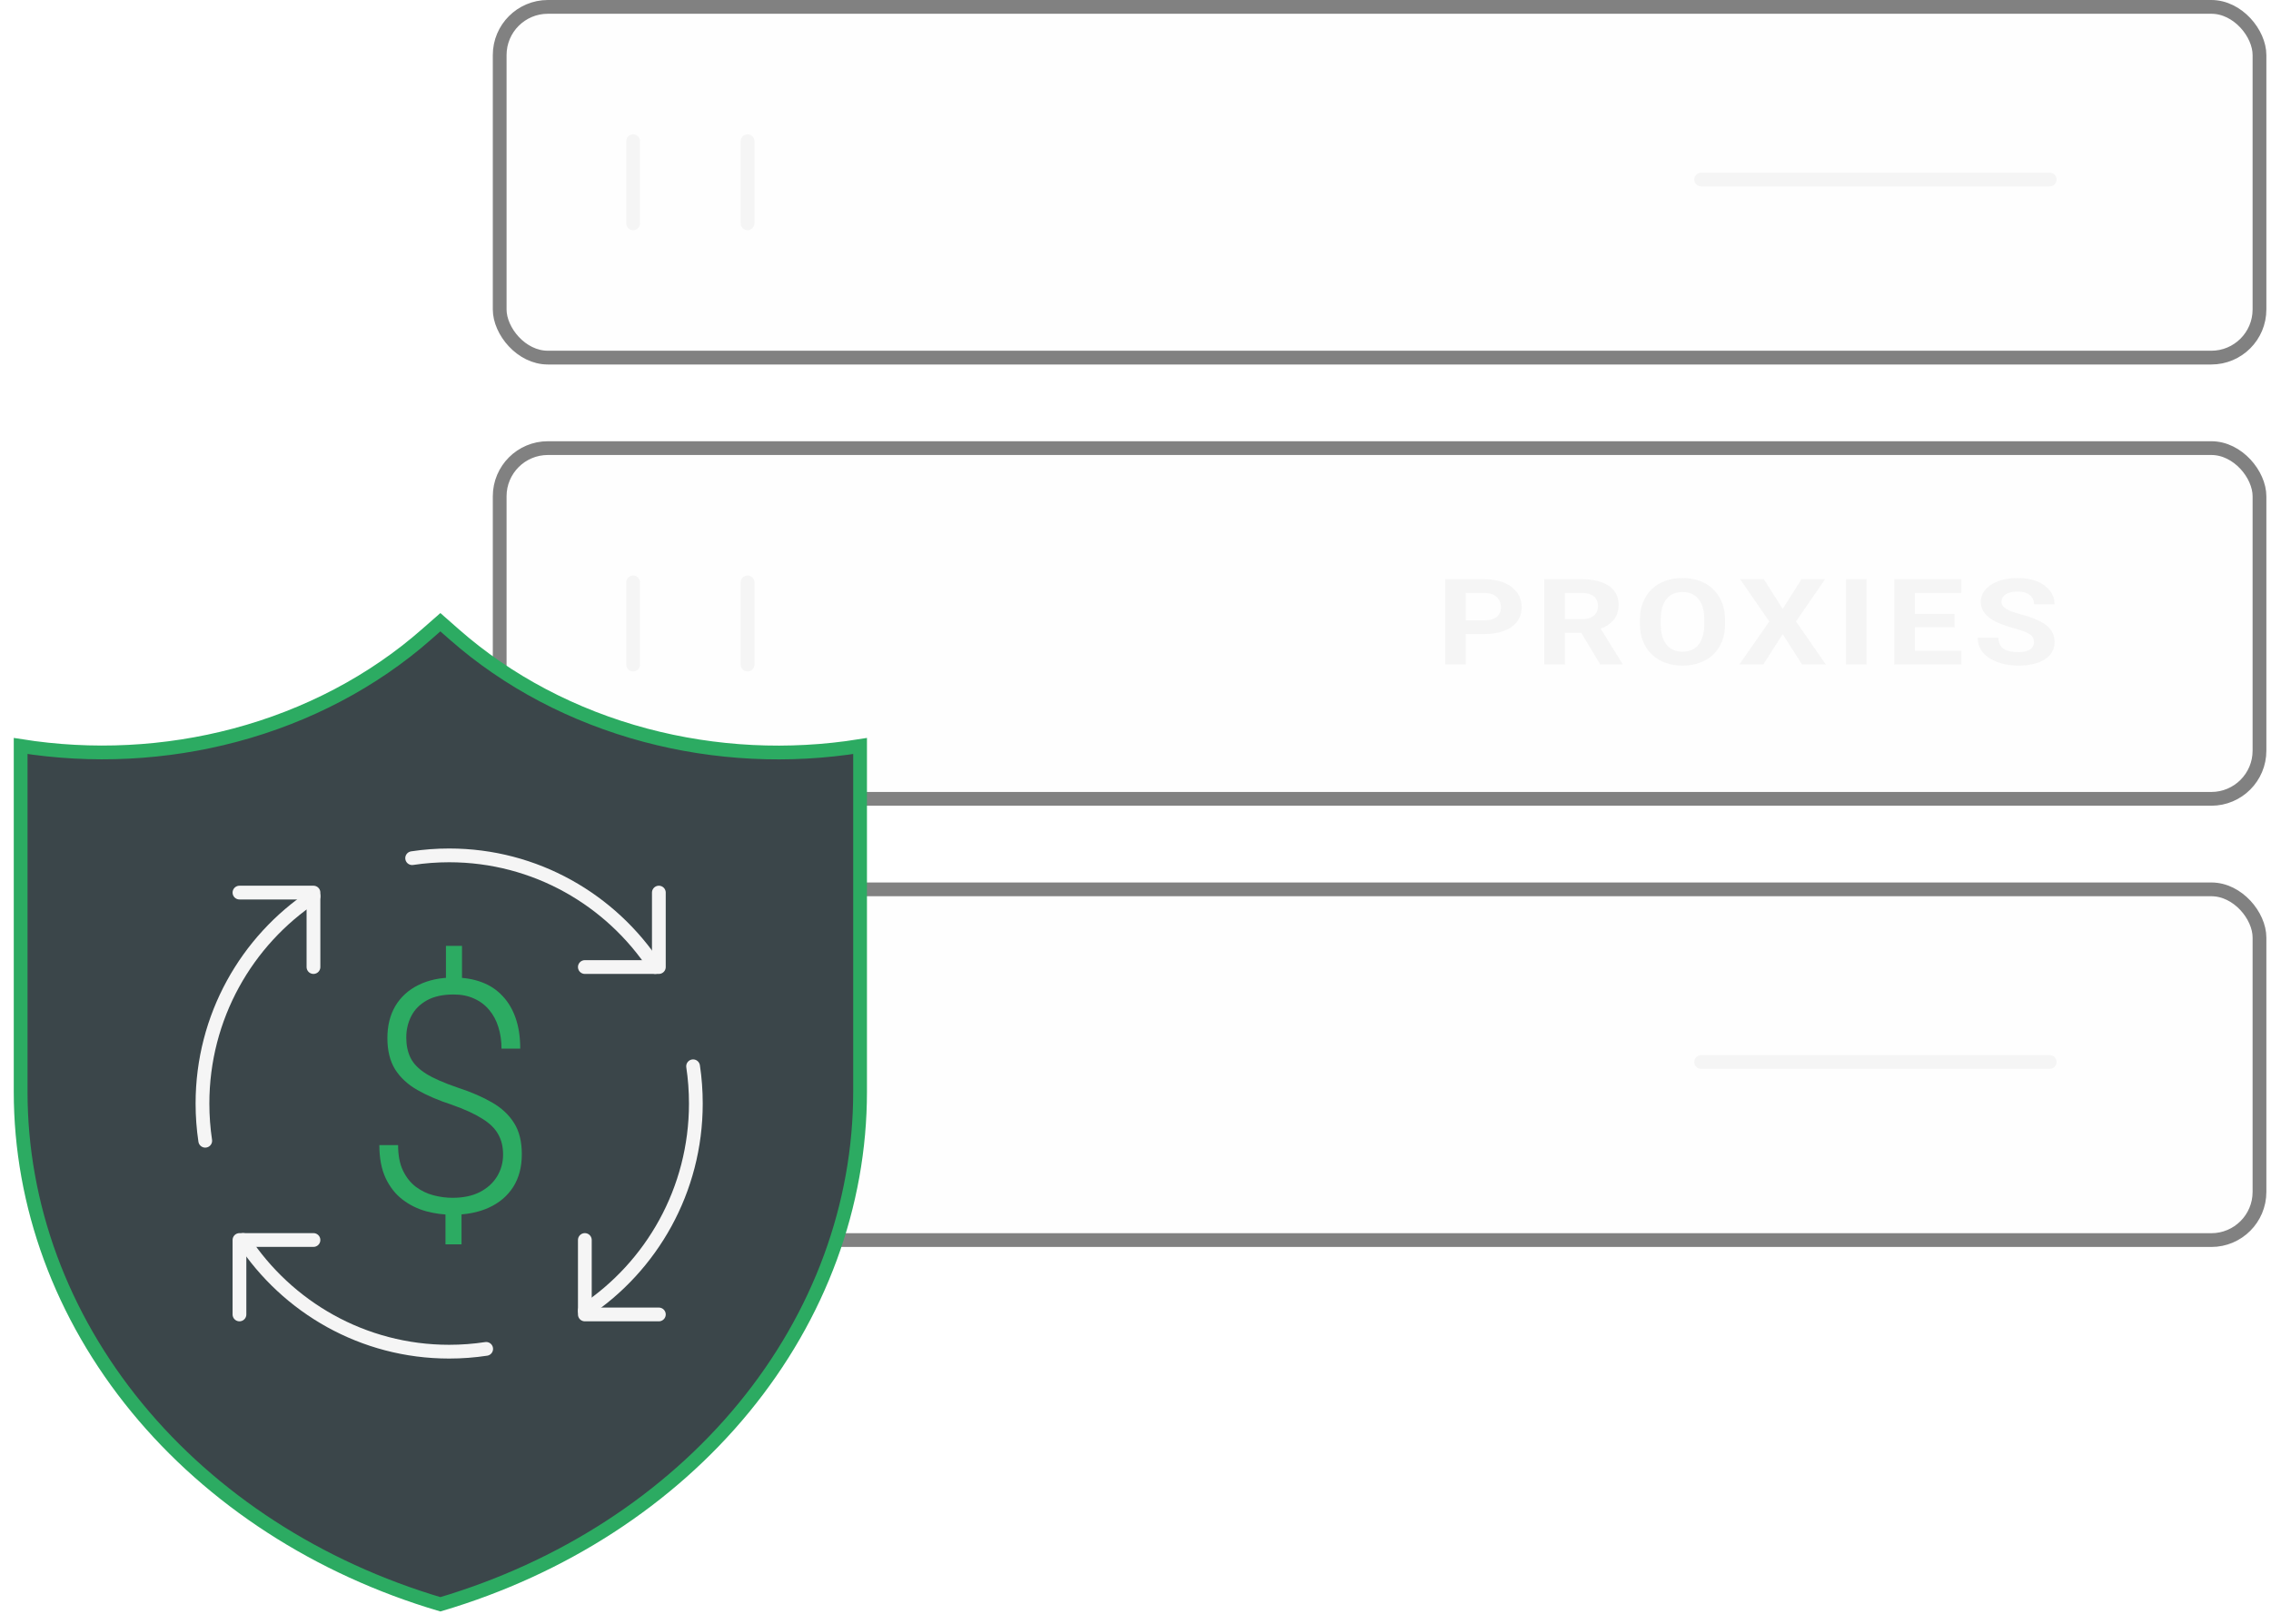 <?xml version="1.0" encoding="UTF-8"?> <svg xmlns="http://www.w3.org/2000/svg" width="165" height="118" viewBox="0 0 165 118" fill="none"><rect x="36.305" y="0.5" width="127.858" height="25.486" rx="3.5" fill="#F9F9F9" fill-opacity="0.1" stroke="#818181"></rect><rect x="36.305" y="32.562" width="127.858" height="25.486" rx="3.5" fill="#F9F9F9" fill-opacity="0.1" stroke="#818181"></rect><rect x="36.305" y="64.625" width="127.858" height="25.486" rx="3.5" fill="#F9F9F9" fill-opacity="0.1" stroke="#818181"></rect><line x1="46" y1="10.258" x2="46" y2="16.228" stroke="#F5F5F5" stroke-linecap="round"></line><line x1="46" y1="42.32" x2="46" y2="48.29" stroke="#F5F5F5" stroke-linecap="round"></line><line x1="46" y1="74.384" x2="46" y2="80.354" stroke="#F5F5F5" stroke-linecap="round"></line><line x1="54.312" y1="10.258" x2="54.312" y2="16.228" stroke="#F5F5F5" stroke-linecap="round"></line><line x1="54.312" y1="42.32" x2="54.312" y2="48.29" stroke="#F5F5F5" stroke-linecap="round"></line><line x1="54.312" y1="74.384" x2="54.312" y2="80.354" stroke="#F5F5F5" stroke-linecap="round"></line><line x1="148.922" y1="13.046" x2="123.596" y2="13.046" stroke="#F5F5F5" stroke-linecap="round"></line><line x1="148.922" y1="77.171" x2="123.596" y2="77.171" stroke="#F5F5F5" stroke-linecap="round"></line><path d="M31.995 116.576C23.118 113.947 15.41 108.949 9.944 102.291C4.452 95.6 1.502 87.571 1.5 79.341C1.5 79.341 1.5 79.341 1.5 79.341V54.207C6.688 55.033 12.029 54.764 17.082 53.42C22.325 52.024 27.1 49.513 30.981 46.103C30.982 46.102 30.982 46.102 30.982 46.102L31.995 45.213L33.007 46.102C33.008 46.102 33.008 46.102 33.008 46.103C36.886 49.517 41.661 52.032 46.905 53.427C51.959 54.772 57.301 55.038 62.489 54.208V79.341C62.489 79.341 62.489 79.341 62.489 79.341C62.488 87.571 59.538 95.6 54.045 102.291C48.58 108.949 40.872 113.947 31.995 116.576Z" fill="#3B464A" stroke="#2CAB62"></path><path d="M107.831 46.074H105.978V45.079H107.831C108.117 45.079 108.35 45.039 108.53 44.959C108.709 44.877 108.841 44.764 108.924 44.619C109.007 44.474 109.049 44.311 109.049 44.13C109.049 43.946 109.007 43.774 108.924 43.615C108.841 43.456 108.709 43.329 108.53 43.232C108.35 43.136 108.117 43.088 107.831 43.088H106.498V48.282H105V42.088H107.831C108.4 42.088 108.887 42.176 109.293 42.352C109.703 42.525 110.016 42.764 110.232 43.071C110.448 43.377 110.556 43.727 110.556 44.121C110.556 44.521 110.448 44.867 110.232 45.159C110.016 45.452 109.703 45.677 109.293 45.836C108.887 45.995 108.4 46.074 107.831 46.074Z" fill="#F5F5F5"></path><path d="M112.203 42.088H114.914C115.47 42.088 115.948 42.159 116.347 42.301C116.75 42.443 117.059 42.652 117.275 42.93C117.492 43.208 117.6 43.55 117.6 43.956C117.6 44.287 117.533 44.572 117.4 44.811C117.27 45.046 117.086 45.243 116.846 45.402C116.61 45.558 116.332 45.683 116.012 45.776L115.538 45.989H113.182L113.172 44.993H114.924C115.187 44.993 115.405 44.954 115.578 44.874C115.751 44.795 115.881 44.684 115.967 44.543C116.057 44.401 116.102 44.236 116.102 44.049C116.102 43.851 116.059 43.679 115.972 43.534C115.886 43.39 115.754 43.279 115.578 43.203C115.402 43.126 115.18 43.088 114.914 43.088H113.701V48.282H112.203V42.088ZM116.267 48.282L114.61 45.521L116.192 45.513L117.87 48.222V48.282H116.267Z" fill="#F5F5F5"></path><path d="M125.337 45.04V45.334C125.337 45.805 125.263 46.227 125.113 46.602C124.963 46.976 124.752 47.295 124.479 47.559C124.206 47.82 123.88 48.02 123.5 48.158C123.124 48.297 122.706 48.367 122.247 48.367C121.791 48.367 121.374 48.297 120.994 48.158C120.618 48.02 120.292 47.82 120.016 47.559C119.739 47.295 119.525 46.976 119.372 46.602C119.222 46.227 119.147 45.805 119.147 45.334V45.04C119.147 44.567 119.222 44.144 119.372 43.773C119.521 43.398 119.733 43.079 120.006 42.815C120.282 42.552 120.608 42.35 120.984 42.211C121.364 42.072 121.781 42.003 122.237 42.003C122.697 42.003 123.114 42.072 123.49 42.211C123.87 42.35 124.196 42.552 124.469 42.815C124.745 43.079 124.958 43.398 125.108 43.773C125.261 44.144 125.337 44.567 125.337 45.04ZM123.825 45.334V45.032C123.825 44.703 123.79 44.413 123.72 44.164C123.65 43.914 123.547 43.705 123.41 43.534C123.274 43.364 123.108 43.237 122.911 43.151C122.715 43.064 122.49 43.02 122.237 43.02C121.984 43.02 121.76 43.064 121.563 43.151C121.37 43.237 121.205 43.364 121.069 43.534C120.936 43.705 120.834 43.914 120.764 44.164C120.695 44.413 120.66 44.703 120.66 45.032V45.334C120.66 45.66 120.695 45.949 120.764 46.202C120.834 46.451 120.938 46.663 121.074 46.836C121.21 47.006 121.377 47.135 121.573 47.223C121.77 47.31 121.994 47.355 122.247 47.355C122.5 47.355 122.725 47.31 122.921 47.223C123.118 47.135 123.282 47.006 123.415 46.836C123.549 46.663 123.65 46.451 123.72 46.202C123.79 45.949 123.825 45.66 123.825 45.334Z" fill="#F5F5F5"></path><path d="M128.153 42.088L129.52 44.249L130.888 42.088H132.601L130.489 45.159L132.656 48.282H130.928L129.52 46.078L128.113 48.282H126.375L128.547 45.159L126.43 42.088H128.153Z" fill="#F5F5F5"></path><path d="M135.615 42.088V48.282H134.123V42.088H135.615Z" fill="#F5F5F5"></path><path d="M142.509 47.286V48.282H138.64V47.286H142.509ZM139.129 42.088V48.282H137.632V42.088H139.129ZM142.005 44.611V45.581H138.64V44.611H142.005ZM142.504 42.088V43.088H138.64V42.088H142.504Z" fill="#F5F5F5"></path><path d="M147.78 46.661C147.78 46.55 147.76 46.451 147.721 46.363C147.684 46.273 147.614 46.19 147.511 46.117C147.408 46.04 147.263 45.965 147.077 45.891C146.89 45.817 146.649 45.741 146.353 45.661C146.023 45.571 145.71 45.468 145.414 45.355C145.121 45.242 144.862 45.11 144.635 44.959C144.412 44.806 144.236 44.629 144.106 44.428C143.98 44.226 143.916 43.992 143.916 43.726C143.916 43.468 143.983 43.234 144.116 43.024C144.249 42.811 144.436 42.63 144.675 42.479C144.915 42.326 145.198 42.209 145.524 42.126C145.853 42.044 146.215 42.003 146.607 42.003C147.143 42.003 147.611 42.085 148.01 42.25C148.409 42.414 148.719 42.64 148.939 42.926C149.162 43.212 149.273 43.54 149.273 43.909H147.785C147.785 43.727 147.74 43.568 147.651 43.432C147.564 43.293 147.431 43.184 147.251 43.105C147.075 43.025 146.852 42.986 146.582 42.986C146.323 42.986 146.106 43.02 145.933 43.088C145.76 43.153 145.63 43.242 145.544 43.356C145.457 43.466 145.414 43.591 145.414 43.73C145.414 43.835 145.444 43.93 145.504 44.015C145.567 44.1 145.66 44.18 145.784 44.253C145.907 44.327 146.058 44.397 146.238 44.462C146.418 44.527 146.626 44.591 146.862 44.653C147.258 44.755 147.606 44.87 147.905 44.998C148.208 45.125 148.461 45.269 148.664 45.427C148.867 45.586 149.02 45.766 149.123 45.968C149.227 46.169 149.278 46.397 149.278 46.653C149.278 46.922 149.217 47.163 149.093 47.376C148.97 47.589 148.792 47.769 148.559 47.916C148.326 48.063 148.048 48.175 147.726 48.252C147.403 48.329 147.042 48.367 146.642 48.367C146.283 48.367 145.928 48.327 145.579 48.248C145.229 48.166 144.912 48.042 144.625 47.878C144.342 47.713 144.116 47.503 143.946 47.248C143.777 46.993 143.692 46.691 143.692 46.342H145.194C145.194 46.535 145.229 46.698 145.299 46.831C145.369 46.965 145.467 47.072 145.594 47.155C145.724 47.237 145.877 47.296 146.053 47.333C146.233 47.37 146.429 47.389 146.642 47.389C146.902 47.389 147.115 47.357 147.281 47.295C147.451 47.233 147.576 47.146 147.656 47.035C147.739 46.925 147.78 46.8 147.78 46.661Z" fill="#F5F5F5"></path><g filter="url(#filter0_d_2128_7017)"><path d="M33.567 68.731V71.781H32.4V68.731H33.567ZM33.532 87.579V90.421H32.366V87.579H33.532ZM36.552 83.897C36.552 83.329 36.434 82.838 36.197 82.424C35.968 82.002 35.58 81.622 35.031 81.285C34.489 80.94 33.75 80.602 32.812 80.272C31.851 79.958 31.02 79.601 30.319 79.202C29.625 78.803 29.087 78.305 28.706 77.706C28.333 77.1 28.146 76.341 28.146 75.428C28.146 74.531 28.34 73.752 28.729 73.092C29.125 72.433 29.686 71.926 30.41 71.573C31.134 71.213 31.985 71.033 32.961 71.033C33.715 71.033 34.39 71.144 34.985 71.366C35.587 71.589 36.094 71.922 36.506 72.368C36.925 72.805 37.245 73.346 37.467 73.99C37.688 74.626 37.798 75.363 37.798 76.199H36.437C36.437 75.631 36.361 75.11 36.209 74.634C36.064 74.159 35.843 73.744 35.545 73.391C35.248 73.031 34.882 72.755 34.447 72.563C34.02 72.364 33.525 72.264 32.961 72.264C32.175 72.264 31.527 72.406 31.016 72.69C30.506 72.974 30.128 73.353 29.884 73.829C29.64 74.304 29.518 74.826 29.518 75.394C29.518 75.954 29.621 76.445 29.827 76.866C30.033 77.288 30.406 77.672 30.948 78.017C31.489 78.355 32.267 78.696 33.281 79.041C34.242 79.356 35.065 79.712 35.751 80.111C36.445 80.51 36.979 81.009 37.352 81.607C37.726 82.198 37.913 82.953 37.913 83.874C37.913 84.802 37.703 85.596 37.284 86.256C36.864 86.908 36.277 87.406 35.522 87.751C34.768 88.097 33.887 88.269 32.88 88.269C32.233 88.269 31.592 88.185 30.959 88.016C30.326 87.84 29.755 87.556 29.244 87.165C28.733 86.773 28.325 86.256 28.02 85.611C27.715 84.959 27.562 84.158 27.562 83.207H28.924C28.924 83.951 29.042 84.568 29.278 85.059C29.514 85.55 29.823 85.941 30.204 86.233C30.593 86.524 31.02 86.731 31.485 86.854C31.95 86.977 32.415 87.038 32.88 87.038C33.658 87.038 34.318 86.9 34.859 86.624C35.408 86.34 35.827 85.96 36.117 85.485C36.407 85.001 36.552 84.472 36.552 83.897Z" fill="#2CAB62"></path></g><path d="M22.775 90.105H17.398V95.514" stroke="#F5F5F5" stroke-linecap="round" stroke-linejoin="round"></path><path d="M47.869 95.514H42.492V90.105" stroke="#F5F5F5" stroke-linecap="round" stroke-linejoin="round"></path><path d="M42.492 70.27H47.869V64.86" stroke="#F5F5F5" stroke-linecap="round" stroke-linejoin="round"></path><path d="M17.398 64.86H22.775V70.27" stroke="#F5F5F5" stroke-linecap="round" stroke-linejoin="round"></path><path d="M22.776 65.126C17.917 68.351 14.711 73.893 14.711 80.188C14.711 81.107 14.779 82.01 14.911 82.892" stroke="#F5F5F5" stroke-linecap="round" stroke-linejoin="round"></path><path d="M35.323 98.017C34.446 98.15 33.548 98.219 32.634 98.219C26.378 98.219 20.87 94.993 17.664 90.105" stroke="#F5F5F5" stroke-linecap="round" stroke-linejoin="round"></path><path d="M50.357 77.482C50.489 78.365 50.557 79.268 50.557 80.187C50.557 86.482 47.351 92.023 42.492 95.249" stroke="#F5F5F5" stroke-linecap="round" stroke-linejoin="round"></path><path d="M29.945 62.358C30.822 62.225 31.72 62.156 32.634 62.156C38.89 62.156 44.398 65.382 47.604 70.27" stroke="#F5F5F5" stroke-linecap="round" stroke-linejoin="round"></path><defs><filter id="filter0_d_2128_7017" x="0.051" y="41.22" width="65.375" height="76.713" color-interpolation-filters="sRGB"><feFlood flood-opacity="0" result="BackgroundImageFix"></feFlood><feColorMatrix in="SourceAlpha" type="matrix" values="0 0 0 0 0 0 0 0 0 0 0 0 0 0 0 0 0 0 127 0" result="hardAlpha"></feColorMatrix><feOffset></feOffset><feGaussianBlur stdDeviation="13.756"></feGaussianBlur><feComposite in2="hardAlpha" operator="out"></feComposite><feColorMatrix type="matrix" values="0 0 0 0 1 0 0 0 0 1 0 0 0 0 1 0 0 0 1 0"></feColorMatrix><feBlend mode="normal" in2="BackgroundImageFix" result="effect1_dropShadow_2128_7017"></feBlend><feBlend mode="normal" in="SourceGraphic" in2="effect1_dropShadow_2128_7017" result="shape"></feBlend></filter></defs></svg> 